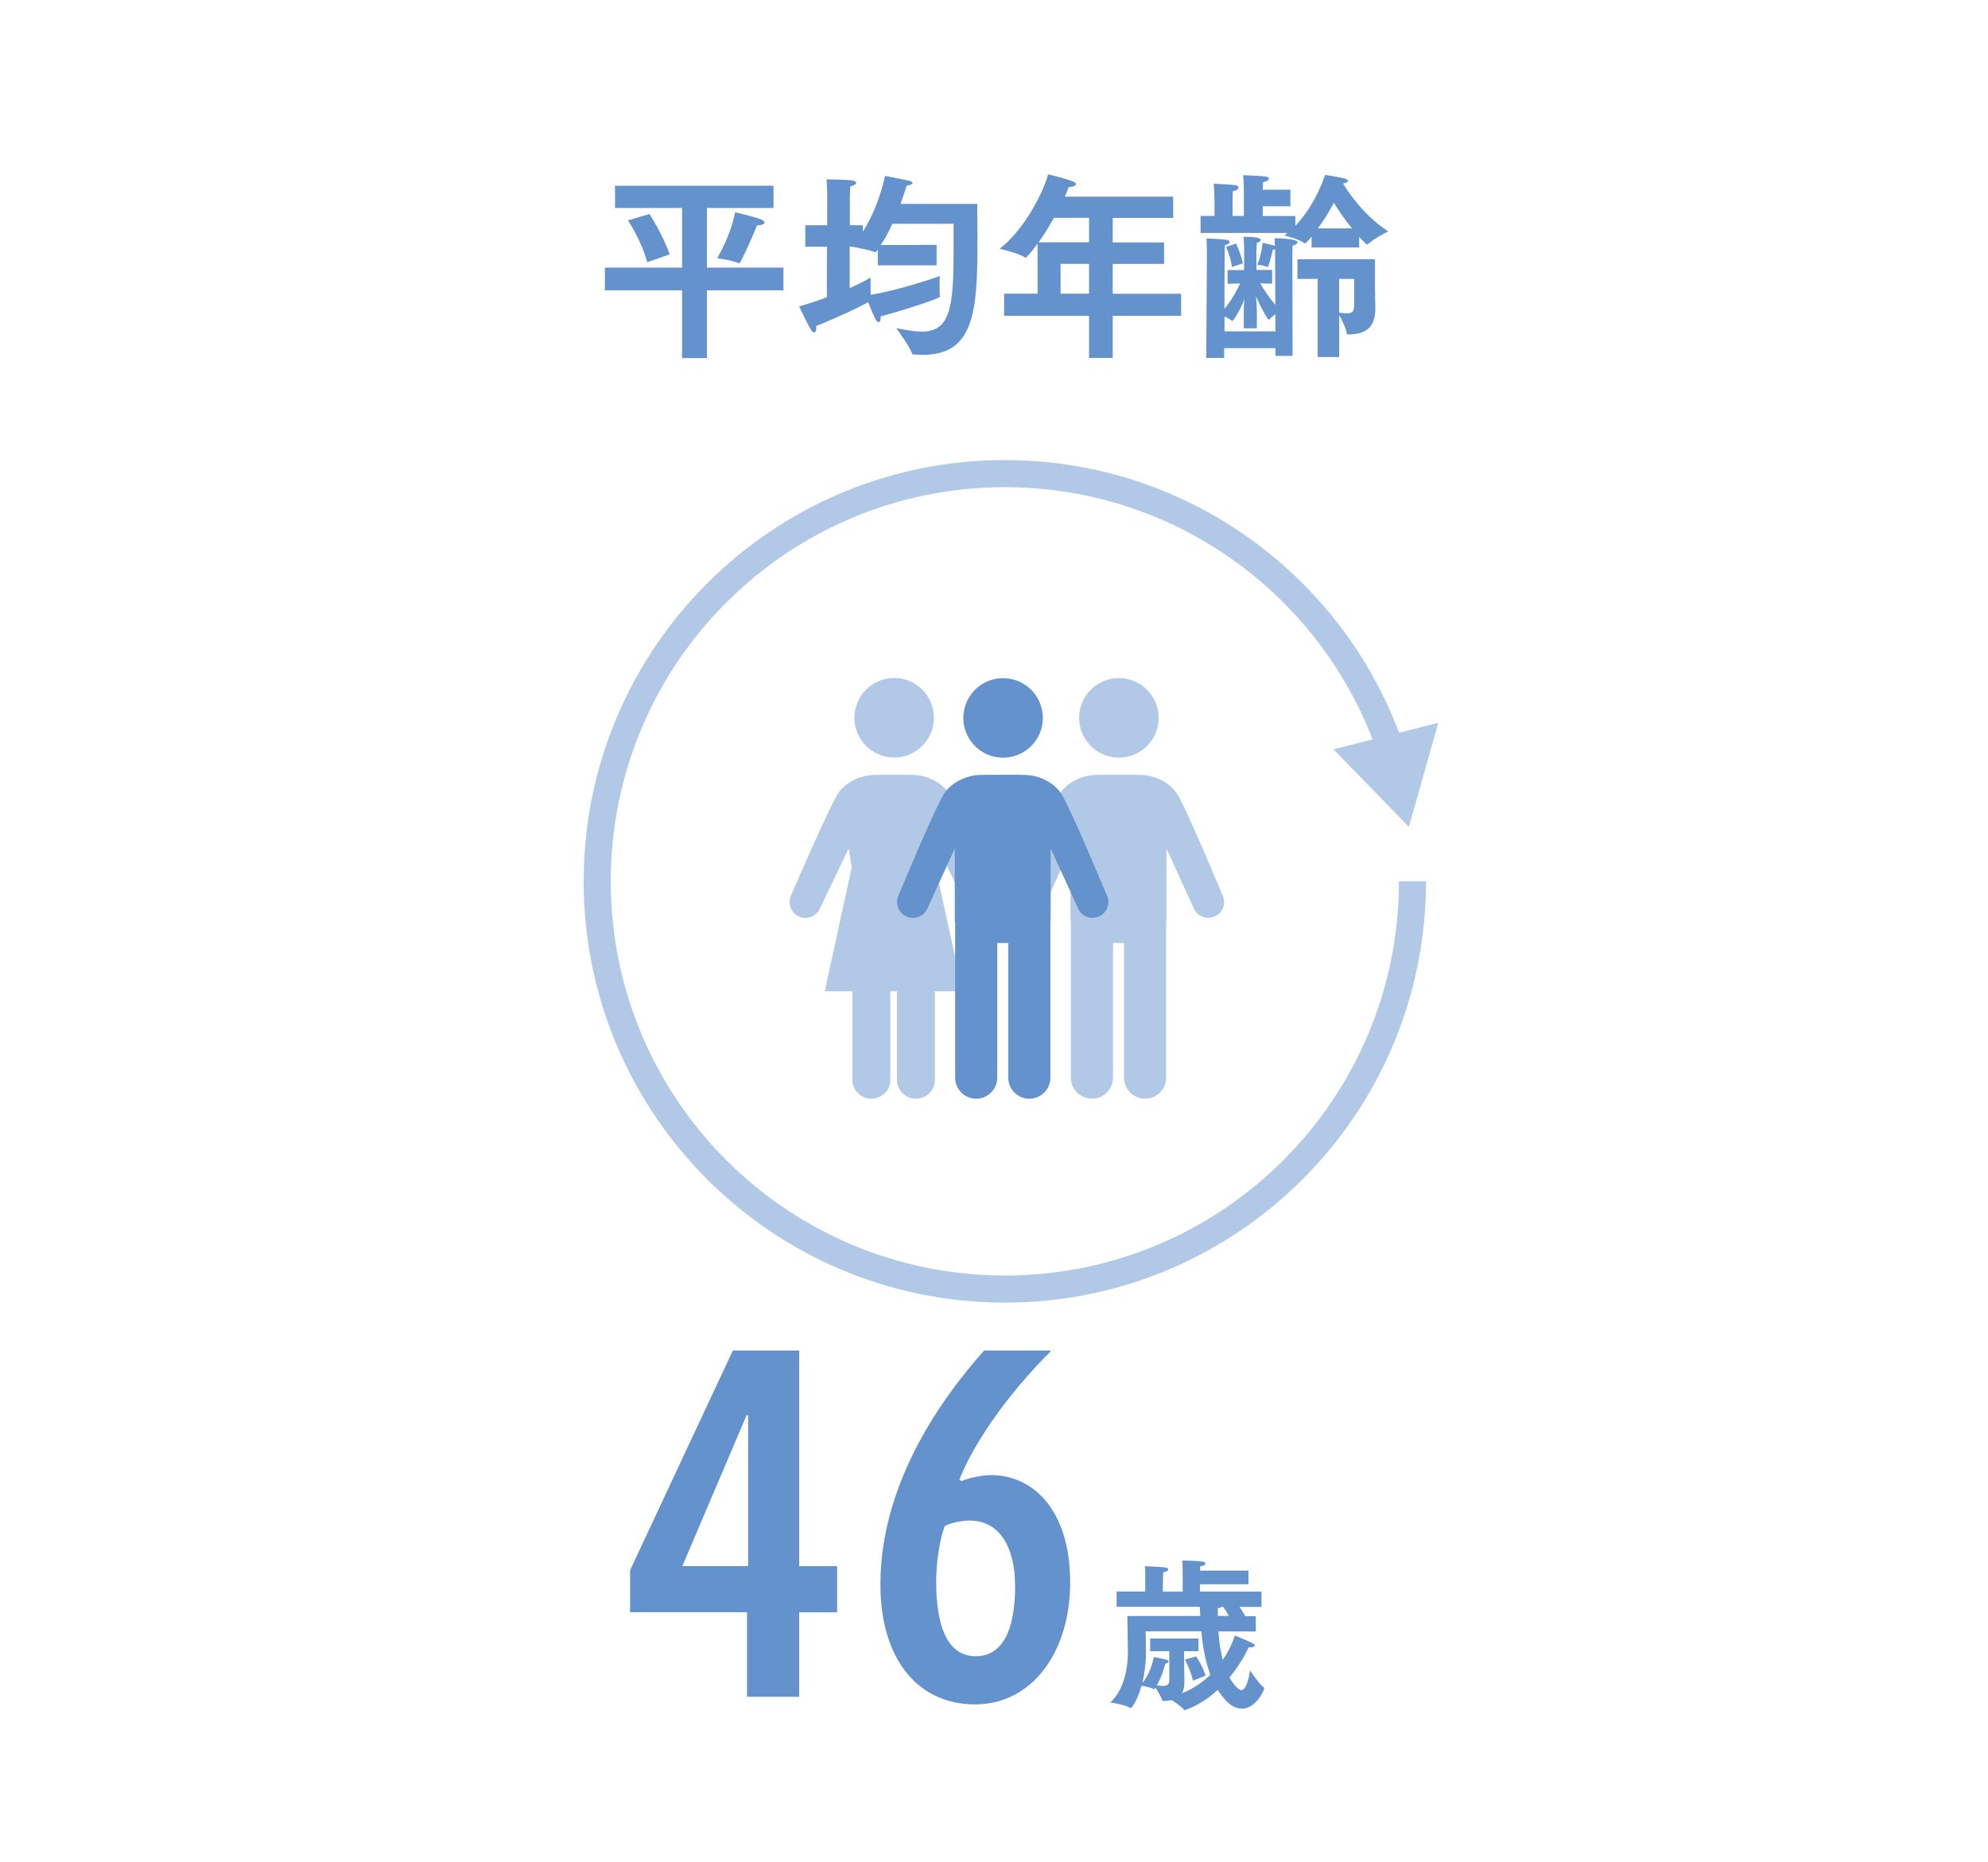 <svg viewBox="0 0 220 206" xmlns="http://www.w3.org/2000/svg"><path d="m0 0h220v206h-220z" fill="#fff"/><g fill="#6492cd"><path d="m66.94 29.61h8.54v-6.6h-7.42v-2.46h17.54v2.46h-7.37v6.6h8.47v2.51h-8.47v7.5h-2.75v-7.5h-8.54zm4.93-5.94s1.47 2.27 2.24 4.47l-2.49.88c-.62-2.38-2.13-4.64-2.13-4.64l2.38-.7zm12.26.57c.33.13.48.26.48.37 0 .18-.29.31-.84.33 0 0-.99 2.49-1.85 4.07-.04.07-.09.11-.13.11-.02 0-.04 0-.09-.02-.68-.31-2.33-.53-2.33-.53 1.21-2.13 1.76-3.92 1.98-5.08 0 0 1.91.42 2.77.75z"/><path d="m91.54 27.3h-2.42v-2.38h2.42v-2.95c0-.22 0-1.19-.07-2.13 0 0 2.4.04 2.88.13.24.04.4.15.4.26 0 .13-.2.29-.66.4-.04.64-.04 1.3-.04 1.45v2.84h1.43v.7c1.54-2.33 2.31-5.35 2.46-6.16 0 0 2.09.4 2.73.55.13.04.31.13.31.24s-.15.22-.64.29c-.15.48-.4 1.21-.68 2.02h8.49v.77c0 .99.02 2.22.02 3.56 0 7.61-.4 12.37-6.05 12.37-.33 0-.64-.02-.99-.04-.11 0-.15 0-.2-.11-.22-.73-1.74-2.79-1.74-2.79.95.15 1.94.37 2.82.37 3.23 0 3.52-2.88 3.52-9.22v-2.71h-6.78c-.37.84-.81 1.65-1.28 2.35l6.18-.02v2.27h-6.51v-1.76c-.2.31-.26.31-.29.31 0 0-.04 0-.07-.02-.42-.2-1.85-.48-2.42-.59h-.33v4.58c1.06-.48 1.87-.9 2.31-1.17v.68c0 .37 0 .86.02 1.23 2.84-.46 7.24-1.89 7.64-2.09 0 0-.02.62-.02 1.23 0 .4 0 .79.04.99v.07c0 .22-4.64 1.69-6.56 2.18v.13c0 .35-.09.51-.22.51-.24 0-.37-.26-1.17-2.2-1.52.81-3.12 1.56-5.76 2.64.02.09.02.18.02.24 0 .31-.11.46-.24.46-.09 0-.2-.07-.31-.24-.42-.66-1.34-2.64-1.34-2.64 1.06-.31 2.09-.64 3.06-1.01l.02-5.59z"/><path d="m111.12 32.49h3.7v-5.54c-.7.99-1.25 1.56-1.32 1.56-.02 0-.04 0-.11-.04-.66-.46-2.77-.95-2.77-.95 2.27-1.69 4.58-5.48 5.37-8.23 0 0 2.09.48 2.86.84.15.07.22.15.22.22 0 .18-.29.33-.79.35-.13.33-.29.7-.44 1.06h11.99v2.35h-6.69v2.71h5.68v2.38h-5.68v3.3h7.57v2.44h-7.57v4.66h-2.62v-4.66h-9.4v-2.44zm9.4-5.68v-2.71h-3.89c-.53.97-1.12 1.89-1.69 2.71h5.59zm0 5.68v-3.3h-3.15v3.3z"/><path d="m132.88 23.89h1.52v-1.76s-.02-.99-.09-1.8c.13 0 2 .09 2.4.15.24.04.35.15.35.26 0 .18-.22.35-.62.4-.04.46-.04 1.21-.04 1.21v1.54h1.25v-2.71s0-1.06-.07-1.8c0 0 2.07.09 2.51.15.22.04.33.13.33.22 0 .15-.24.35-.64.4-.02.22-.02.57-.04.84h3.06v1.83h-3.06v1.08h3.61v1.08c2.33-2.44 3.28-5.63 3.28-5.63s1.58.24 2.18.4c.24.07.37.15.37.26s-.18.22-.55.29c.37.64 2.13 3.43 4.99 5.3 0 0-1.61.81-2.24 1.41-.02.02-.07.04-.09.04-.11 0-.84-.79-.88-.84v1.17h-5.26v-1.21c-.55.68-.66.75-.75.75-.02 0-.04 0-.07-.02-.55-.46-2.2-.84-2.2-.84.13-.09.24-.2.35-.29h-9.62v-1.87zm.68 4.38s0-1.03-.04-1.89c.15 0 1.85.09 2.22.15.22.04.33.13.33.24 0 .15-.22.31-.51.33-.04.46-.04 1.36-.04 1.36l-.02 5.72c.81-.99 1.41-2.11 1.74-2.82-.7.02-1.39.04-1.39.04v-1.52h1.83v-2.38s-.02-1.03-.07-1.3c.68 0 1.91.02 1.91.35 0 .11-.13.24-.44.33-.02.15-.04.9-.04.9v2.09h1.74v1.52s-.64-.02-1.32-.04c.35.59.9 1.47 1.67 2.38l-.02-5.68v-.46c-.07.02-.15.04-.26.04 0 0-.24 1.17-.51 1.83-.02.04-.04.09-.09.09 0 0-.02 0-.04-.02-.35-.18-1.08-.24-1.08-.24.48-1.06.59-2.42.59-2.42s.99.2 1.36.33c0-.29-.02-.59-.04-.84.13 0 2.55.02 2.55.44 0 .15-.24.33-.55.37-.02.44-.02 1.21-.02 1.21l.02 11h-1.89v-.86h-5.68v1.08h-1.98l.07-11.35zm7.59 8.38-.02-1.89c-.24.2-.51.4-.68.59t-.04.02s-.04-.02-.07-.04c-.53-.77-1.01-1.76-1.34-2.53.04.68.09 1.36.09 1.65v1.87h-1.45v-1.87c0-.26.02-.79.07-1.32-.57 1.41-1.25 2.38-1.32 2.38-.02 0-.04 0-.07-.02-.2-.18-.53-.35-.81-.48v1.65h5.65zm-4.36-9.71s.59 1.28.75 2.2l-1.21.4c-.15-1.23-.66-2.2-.66-2.22l1.12-.37zm9.03 3.92h-2.24v-2.18h8.58v2.99c0 1.01.04 1.89.04 2.38v.11c0 2.16-1.19 2.84-3.01 2.84-.09 0-.13-.02-.15-.09-.11-.68-.57-1.56-.84-2.05v4.64h-2.38v-8.65zm3.8-5.59c-.84-1.01-1.52-2.05-2.02-2.84-.44.86-1.03 1.87-1.76 2.84zm.24 5.59h-1.67v3.72c.35.07.64.09.86.09.64 0 .81-.26.81-.9v-2.9z"/><path d="m82.67 178.37h-12.94v-4.65l11.37-24.3h7.34v23.86h4.2v5.1h-4.2v9.35h-5.77v-9.35zm.12-5.1v-16.69h-.17l-7.11 16.69z"/><path d="m97.43 175.29c0-10.81 6.33-20.1 11.48-25.87h7.34v.11c-5.21 5.21-8.68 10.58-10.08 14.17l.22.17c.73-.34 2.35-.67 3.25-.67 4.87 0 8.79 4.09 8.79 11.87s-4.26 13.5-10.53 13.5-10.47-4.93-10.47-13.27zm14.9.11c0-3.98-1.57-7.17-5.04-7.17-.73 0-2.07.22-2.74.62-.56 1.46-.95 3.98-.95 6.16 0 5.32 1.46 8.23 4.37 8.23s4.37-2.74 4.37-7.84z"/><path d="m127.78 186.82c-.04.05-.05.07-.09.07-.02 0-.05-.02-.09-.04-.29-.16-.95-.29-1.28-.34-.25.9-.59 1.76-1.08 2.4-.04.05-.05.07-.09.07s-.07-.02-.11-.04c-.56-.34-2.16-.59-2.16-.59 1.64-1.51 1.94-4.11 1.94-5.58 0-.61-.07-3.98-.07-3.98h8.07v-.16c0-.29-.04-.56-.05-.86h-9.2v-1.69h3.17v-1.76c0-.25 0-.7-.05-1.04 0 0 1.84.07 2.27.14.22.04.32.13.32.22 0 .13-.18.25-.54.31-.04.31-.04.95-.04.95l-.02 1.19h2.2v-2.14s0-.68-.05-1.3c0 0 1.55.02 2.18.11.27.04.4.13.4.22 0 .13-.22.27-.58.32-.02.14-.02.31-.02.47h5.35v1.51h-5.37v.81h6.81v1.69h-2.43c.16.25.43.63.63 1.03h1.17v1.69h-4.14c.09 1.28.27 2.3.49 3.15.99-1.46 1.33-2.7 1.33-2.7s1.46.58 2 .88c.13.07.2.14.2.23 0 .11-.16.2-.54.2h-.13c-.31.7-1.03 2-2.12 3.33.43.77 1.01 1.4 1.3 1.4.58 0 .88-1.51.97-2.18 0 0 1.01 1.51 1.51 1.87.05.04.07.07.07.11 0 .18-.9 2.25-2.48 2.25-.58 0-1.15-.27-1.71-.83-.32-.34-.65-.76-.97-1.24-1.85 1.71-3.56 2.23-3.66 2.23-.02 0-.05 0-.07-.04-.22-.31-.9-.77-1.35-1.06-.27.05-.58.09-.92.09-.07 0-.13 0-.14-.07-.09-.36-.49-1.01-.74-1.39l-.07.09zm1.62-4.14h-2.12v-1.4h5.35v1.4h-1.6l.02 1.87c0 .67.02 1.42.02 1.53 0 .52-.09.95-.27 1.26 1.3-.52 2.34-1.26 3.15-2.05-.47-1.22-.83-2.81-1.01-4.81h-6.16s.04 1.84.04 2.38c0 .97-.13 2.18-.4 3.33 1.01-1.19 1.26-2.86 1.26-2.86s1.22.23 1.48.32c.11.04.16.11.16.18 0 .09-.13.2-.36.23-.13.5-.47 1.62-.94 2.4.25.04.49.07.68.07.43 0 .7-.14.7-.59zm2.97.59s.7.99 1.04 2.12l-1.39.56c-.29-1.28-.9-2.34-.9-2.34l1.24-.34zm3.62-4.48c-.25-.49-.52-.86-.65-1.03h-.07c-.07.05-.23.13-.5.16v.86h1.22z"/></g><g fill="#b1c8e6"><circle cx="123.77" cy="79.41" r="4.4" transform="matrix(.155 -.988 .988 .155 26.18 189.4)"/><path d="m135.3 99.08s-4.19-10.12-5.14-11.41-2.57-1.88-3.75-1.93c-.52-.02-1.6-.03-2.64-.02-1.04 0-2.12 0-2.64.02-1.18.05-2.81.64-3.75 1.93-.95 1.29-5.14 11.41-5.14 11.41-.4.88-.01 1.92.87 2.32s1.92.01 2.32-.87l3.04-6.66v7.81c0 .14.01.28.04.41v17.14c0 1.29 1.04 2.33 2.33 2.33s2.33-1.04 2.33-2.33v-14.9h1.22v14.9c0 1.29 1.04 2.33 2.33 2.33s2.33-1.04 2.33-2.33v-17.16c.02-.13.03-.26.03-.4v-7.81l3.04 6.66c.4.88 1.44 1.27 2.32.87s1.27-1.44.87-2.32z"/><circle cx="98.91" cy="79.41" r="4.4" transform="matrix(.162 -.987 .987 .162 4.55 164.17)"/><path d="m110.24 99.08s-4.34-10.12-5.29-11.41-2.57-1.88-3.75-1.93c-.49-.02-1.33-.02-2.31-.02-.97 0-1.82 0-2.31.02-1.18.05-2.81.64-3.75 1.93-.95 1.29-5.29 11.41-5.29 11.41-.4.88-.01 1.92.87 2.32s1.92.01 2.32-.87l3.19-6.66.34 2.07-2.99 13.73h3.06v9.79c0 1.16.94 2.1 2.1 2.1s2.1-.94 2.1-2.1v-9.79h.73v9.79c0 1.16.94 2.1 2.1 2.1s2.1-.94 2.1-2.1v-9.79h3.06l-2.99-13.73.34-2.07 3.19 6.66c.4.88 1.44 1.27 2.32.87s1.27-1.44.87-2.32z"/></g><circle cx="110.96" cy="79.41" fill="#6492cd" r="4.4" transform="matrix(.155 -.988 .988 .155 15.35 176.75)"/><path d="m122.49 99.08s-4.19-10.12-5.14-11.41-2.57-1.88-3.75-1.93c-.52-.02-1.6-.03-2.64-.02-1.04 0-2.12 0-2.64.02-1.18.05-2.81.64-3.75 1.93-.95 1.29-5.14 11.41-5.14 11.41-.4.88-.01 1.92.87 2.32s1.92.01 2.32-.87l3.04-6.66v7.81c0 .14.01.28.04.41v17.14c0 1.29 1.04 2.33 2.33 2.33s2.33-1.04 2.33-2.33v-14.9h1.22v14.9c0 1.29 1.04 2.33 2.33 2.33s2.33-1.04 2.33-2.33v-17.16c.02-.13.03-.26.03-.4v-7.81l3.04 6.66c.4.88 1.44 1.27 2.32.87s1.27-1.44.87-2.32z" fill="#6492cd"/><path d="m156.31 97.51c0 24.92-20.2 45.11-45.11 45.11s-45.11-20.2-45.11-45.11 20.2-45.11 45.11-45.11c19.87 0 36.75 12.85 42.76 30.7" fill="none" stroke="#b1c8e6" stroke-miterlimit="10" stroke-width="3"/><path d="m147.57 82.9 8.34 8.58 3.26-11.51z" fill="#b1c8e6"/></svg>
